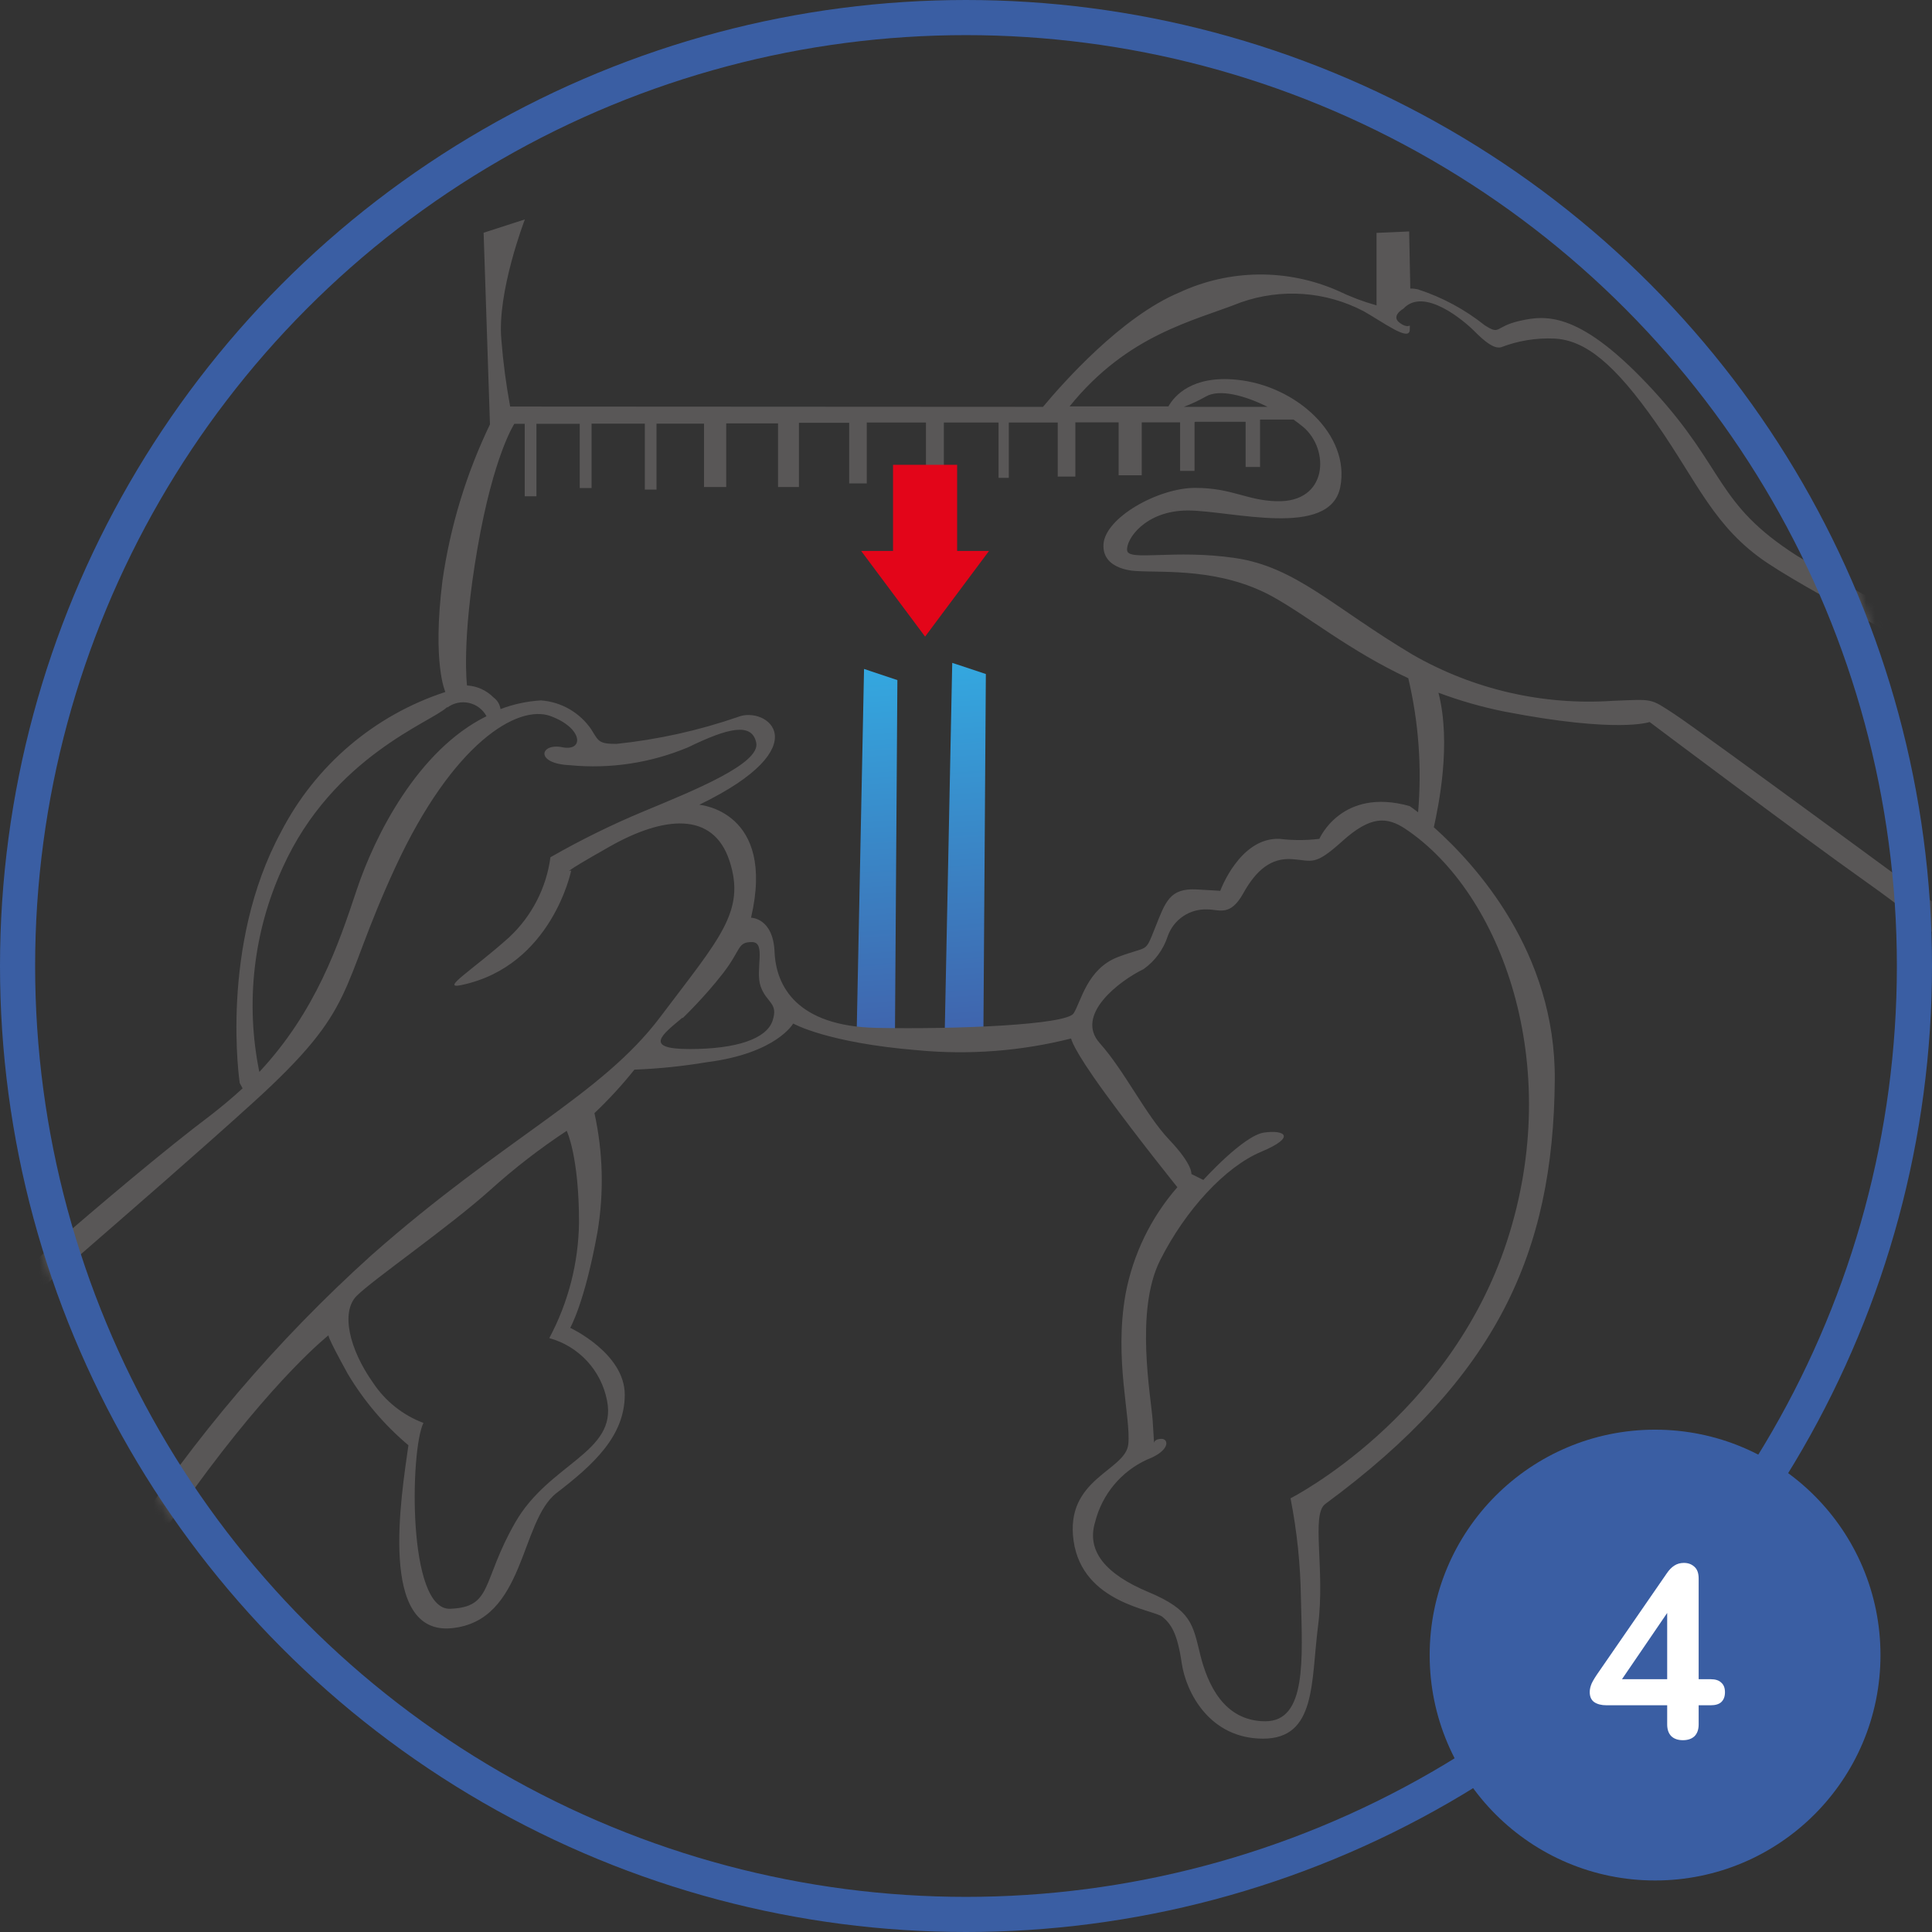 <svg width="220" height="220" viewBox="0 0 220 220" fill="none" xmlns="http://www.w3.org/2000/svg">
<rect x="0" y="0" width="220" height="220" fill="#333333" stroke="none"/>
<mask id="mask0_176_3206" style="mask-type:alpha" maskUnits="userSpaceOnUse" x="0" y="0" width="220" height="220">
<circle cx="110" cy="110" r="110" fill="#D9D9D9"/>
</mask>
<g mask="url(#mask0_176_3206)">
<path fill-rule="evenodd" clip-rule="evenodd" d="M111.094 117.608H107.577L108.432 75.481L112.261 76.752L111.982 117.542" fill="url(#paint0_linear_176_3206)"/>
<path fill-rule="evenodd" clip-rule="evenodd" d="M101.053 118.301L97.536 118.318L98.39 76.174L102.187 77.445L101.907 118.235" fill="url(#paint1_linear_176_3206)"/>
<path fill-rule="evenodd" clip-rule="evenodd" d="M64.536 128.767C61.462 130.794 58.545 133.051 55.809 135.519C51.076 139.761 42.481 145.704 40.624 147.553C38.767 149.401 39.786 153.66 42.481 157.457C43.867 159.549 45.874 161.149 48.217 162.03C46.705 165.067 46.359 183.374 51.257 183.193C56.154 183.011 54.79 180.139 58.669 173.37C62.547 166.602 70.321 165.414 69.121 159.471C68.794 157.79 68.005 156.233 66.843 154.979C65.681 153.725 64.193 152.822 62.547 152.373C64.72 148.31 65.882 143.779 65.933 139.167C65.933 131.705 64.552 128.816 64.552 128.816L64.536 128.767ZM118.769 46.328C121.037 43.604 127.725 36.044 134.299 33.303C137.127 31.987 140.202 31.29 143.319 31.258C146.435 31.227 149.523 31.862 152.377 33.122C153.783 33.8 155.246 34.353 156.748 34.772V26.519L160.463 26.354L160.594 32.858C160.893 32.854 161.191 32.887 161.481 32.957C164.229 33.85 166.795 35.231 169.058 37.034C170.931 38.222 170.093 37.199 173.117 36.522C176.141 35.845 180.036 35.499 188.286 44.479C196.536 53.459 195.336 57.355 204.621 63.281C211.158 67.32 217.973 70.883 225.016 73.945L224.688 76.982C224.688 76.982 207.333 68.167 201.252 64.106C195.172 60.046 193.331 54.961 188.598 48.193C183.865 41.425 180.512 38.718 176.979 38.553C174.917 38.463 172.858 38.8 170.931 39.543C170.093 39.741 169.058 38.883 167.891 37.711C166.724 36.539 162.139 32.626 159.805 35.152C159.805 35.152 158.277 36.011 159.444 36.803C160.216 37.348 160.495 37.05 160.528 37.084C160.561 37.117 160.528 37.232 160.528 37.645C160.347 38.817 157.669 36.803 155.302 35.449C153.165 34.327 150.821 33.657 148.415 33.481C146.009 33.305 143.594 33.627 141.317 34.426C135.893 36.572 128.416 38.074 121.793 46.278H133.05C133.724 45.073 135.745 42.729 140.824 43.241C147.578 43.901 153.774 49.497 152.623 55.44C151.473 61.383 140.133 58.131 135.269 58.131C130.404 58.131 128.186 61.432 128.35 62.687C128.514 63.941 133.74 62.522 140.659 63.545C147.578 64.569 151.785 69.141 160.873 74.556C167.777 78.512 175.688 80.337 183.618 79.805C188.351 79.624 187.842 79.475 190.702 81.34C193.561 83.206 223.915 105.541 223.915 105.541C223.915 105.541 224.08 108.842 224.244 109.453C224.408 110.064 220.217 105.887 212.592 100.489C204.967 95.091 187.842 82.215 187.842 82.215C187.842 82.215 184.292 83.536 171.309 81.027C168.753 80.514 166.241 79.796 163.799 78.881C165.294 84.692 163.799 91.806 163.273 94.2C167.989 98.409 177.176 108.413 177.045 123.006C176.88 142.633 170.471 156.863 150.914 171.258C149.271 172.463 150.914 178.719 150.092 185.124C149.271 191.529 149.912 197.983 143.831 197.983C137.75 197.983 135.055 192.734 134.562 189.366C134.069 185.999 133.379 184.959 132.376 184.117C131.374 183.275 123.272 182.582 122.253 175.467C121.234 168.352 128.169 167.51 128.481 164.456C128.794 161.402 126.838 154.816 128.169 147.354C129.017 142.842 131.054 138.641 134.069 135.188C134.069 135.188 129.681 129.757 125.852 124.508C122.023 119.258 121.973 118.252 121.973 118.252C116.253 119.698 110.327 120.15 104.455 119.589C94.167 118.747 90.321 116.551 90.321 116.551C90.321 116.551 88.431 119.952 80.46 120.959C77.742 121.415 74.998 121.697 72.243 121.801C70.841 123.555 69.32 125.209 67.691 126.753C68.67 131.201 68.787 135.797 68.036 140.289C66.574 148.394 64.93 151.201 64.93 151.201C64.93 151.201 71.142 154.09 71.142 158.811C71.142 163.532 67.593 166.767 63.385 170.003C59.178 173.238 59.836 184.579 51.438 185.405C43.04 186.23 45.702 170.333 46.507 164.572C43.772 162.27 41.439 159.525 39.605 156.45C37.074 151.878 37.419 152.043 37.419 152.043C37.419 152.043 31.355 156.78 21.905 169.821C12.456 182.862 11.634 184.216 10.796 184.051C9.958 183.886 9.793 182.186 14.165 175.929C22.067 163.732 31.532 152.632 42.317 142.914C57.485 129.526 68.447 124.756 75.185 115.808C81.923 106.861 84.947 103.791 83.074 98.046C81.2 92.302 75.497 92.962 69.433 96.395C63.369 99.829 65.045 99.119 65.045 99.119C65.045 99.119 62.859 109.981 52.588 112.16C50.008 112.721 53.771 110.509 57.962 106.746C60.544 104.347 62.213 101.119 62.679 97.617C66.111 95.652 69.662 93.904 73.312 92.384C79.031 90.007 86.607 86.953 86.114 84.576C85.621 82.199 82.827 82.925 78.373 85.088C74.118 86.877 69.489 87.58 64.897 87.135C60.838 86.953 61.512 84.576 64.026 85.088C66.541 85.599 66.393 82.892 62.679 81.538C58.965 80.185 51.569 84.576 44.995 98.805C38.422 113.035 40.936 114.554 28.824 125.548C16.712 136.542 -2.401 152.653 -4.899 155.344C-7.397 158.035 -4.899 151.432 -4.899 151.432C-4.899 151.432 13.458 134.924 24.107 126.902C25.373 125.911 26.54 124.937 27.624 123.93L27.296 123.319C27.296 123.319 24.946 107.753 32.012 94.712C35.924 87.146 42.642 81.43 50.715 78.798C50.715 78.798 49.203 75.579 50.386 66.104C51.271 59.935 53.095 53.938 55.793 48.325L55.07 26.502L59.77 24.983C59.77 24.983 56.582 33.237 57.091 38.685C57.292 41.237 57.626 43.778 58.093 46.295L118.769 46.328ZM144.34 46.328C141.695 45.007 138.851 44.281 137.339 45.139C136.527 45.598 135.681 45.996 134.809 46.328H144.34ZM50.895 80.532C49.252 82.182 37.896 86.111 32.177 98.822C28.855 106.089 27.928 114.232 29.531 122.065C35.989 115.148 38.57 107.489 40.608 101.364C42.645 95.24 47.543 85.434 55.398 81.555C55.192 81.174 54.906 80.841 54.56 80.58C54.215 80.319 53.818 80.135 53.396 80.041C52.974 79.948 52.537 79.946 52.114 80.036C51.691 80.126 51.292 80.306 50.945 80.565L50.895 80.532ZM77.683 115.907C75.481 117.756 73.147 119.457 78.521 119.457C83.895 119.457 87.281 118.285 87.971 116.238C88.661 114.191 87.297 114.224 86.623 112.342C85.95 110.46 87.297 107.274 85.621 107.274C83.945 107.274 84.438 108.099 82.334 110.823C80.23 113.547 77.765 115.907 77.765 115.907H77.683ZM130.273 110.328C127.43 111.698 122.368 115.577 125.227 118.78C128.087 121.982 130.437 126.935 133.149 129.79C135.86 132.646 135.663 133.686 135.663 133.686L137.027 134.363C137.027 134.363 141.596 129.295 143.946 128.965C146.296 128.635 147.66 129.46 143.601 131.16C139.542 132.861 134.989 137.764 132.097 143.525C129.205 149.286 131.078 159.091 131.259 161.799C131.44 164.506 131.407 164.341 131.407 164.341C131.407 164.341 131.407 163.846 132.261 163.846C133.116 163.846 133.264 165.199 130.618 166.206C129.163 166.869 127.875 167.853 126.851 169.085C125.827 170.317 125.092 171.765 124.702 173.321C123.699 176.622 125.885 179.247 130.782 181.294C135.68 183.341 135.828 184.992 136.666 188.392C137.504 191.793 139.377 196.003 144.094 196.003C148.811 196.003 148.301 188.904 148.137 181.954C148.085 178.146 147.689 174.35 146.954 170.614C146.954 170.614 165.031 161.468 171.605 141.329C178.179 121.19 170.931 101.711 160.101 94.431C157.915 92.945 156.042 92.912 152.853 95.785C149.665 98.657 149.484 97.997 147.134 97.832C144.784 97.666 143.075 99.02 141.58 101.711C140.084 104.402 138.868 103.56 137.52 103.56C136.535 103.507 135.559 103.775 134.738 104.326C133.918 104.876 133.297 105.679 132.968 106.614C132.483 108.111 131.532 109.413 130.256 110.328H130.273ZM136.025 48.078V53.624H134.381V48.094H130.01V54.119H127.38V48.094H122.45V54.268H120.445V48.111H114.874V54.416H113.707V48.111H107.478V54.714H105.441V48.111H98.703V55.044H96.698V48.144H90.978V55.456H88.596V48.21H82.696V55.456H80.165V48.243H74.758V55.754H73.427V48.243H67.362V55.572H66.015V48.259H61.084V56.513H59.753V48.259H58.57C58.57 48.259 56.204 51.808 54.363 62.472C52.522 73.136 53.18 78.055 53.18 78.055C54.322 78.119 55.4 78.607 56.204 79.425C56.417 79.58 56.598 79.777 56.733 80.004C56.869 80.231 56.957 80.484 56.992 80.746C58.468 80.185 60.019 79.851 61.594 79.756C62.736 79.837 63.844 80.177 64.837 80.748C65.83 81.32 66.682 82.109 67.329 83.057C68.168 84.411 68.168 84.708 70.189 84.708C74.891 84.218 79.522 83.194 83.994 81.654C87.281 80.3 93.444 84.956 79.622 91.641C79.622 91.641 88.365 92.318 85.522 104.501C85.522 104.501 88.037 104.501 88.201 108.396C88.365 112.292 90.732 116.865 99.837 117.046C108.941 117.228 121.415 116.7 122.253 115.396C123.091 114.092 123.781 110.311 127.315 108.974C130.848 107.637 130.338 108.628 131.522 105.673C132.705 102.718 133.165 101.117 136.255 101.282C139.344 101.447 138.95 101.447 138.95 101.447C138.95 101.447 141.152 95.355 145.688 95.52C147.2 95.706 148.729 95.706 150.24 95.52C150.24 95.52 152.771 89.611 160.512 91.79C160.512 91.79 160.873 92.021 161.481 92.5C161.921 87.382 161.544 82.228 160.364 77.23C153.642 74.094 148.86 70.099 144.85 67.903C138.95 64.684 132.557 65.213 129.533 65.031C129.533 65.031 125.49 65.031 125.655 61.993C125.819 58.956 131.883 55.556 136.09 55.556C140.298 55.556 141.974 56.992 145.359 57.074C151.243 57.256 151.44 51.164 148.383 48.606C148.038 48.325 147.677 48.045 147.299 47.78H143.486V53.178H141.842V48.028H136.107L136.025 48.078Z" fill="#595757"/>
<path fill-rule="evenodd" clip-rule="evenodd" d="M108.99 52.931V62.736H112.622L105.342 72.492L98.061 62.736H101.693V52.931H108.99Z" fill="#E30519"/>
</g>
<circle cx="110" cy="110" r="108" stroke="#3A5EA3" stroke-width="4"/>
<circle cx="188.466" cy="188.466" r="25.667" fill="#3A5EA3"/>
<path d="M191.637 198.158C191.077 198.158 190.638 198.008 190.321 197.71C190.003 197.392 189.845 196.944 189.845 196.366V194.182H182.929C182.35 194.182 181.883 194.06 181.529 193.818C181.193 193.575 181.025 193.192 181.025 192.67C181.025 192.371 181.099 192.044 181.249 191.69C181.417 191.335 181.706 190.868 182.117 190.29L189.789 179.174C190.05 178.782 190.339 178.483 190.657 178.278C190.974 178.072 191.338 177.97 191.749 177.97C192.234 177.97 192.635 178.119 192.953 178.418C193.27 178.698 193.429 179.146 193.429 179.762V191.214H194.801C195.342 191.214 195.743 191.344 196.005 191.606C196.285 191.848 196.425 192.212 196.425 192.698C196.425 193.183 196.285 193.556 196.005 193.818C195.743 194.06 195.342 194.182 194.801 194.182H193.429V196.366C193.429 196.944 193.27 197.392 192.953 197.71C192.635 198.008 192.197 198.158 191.637 198.158ZM189.845 191.214V182.478H190.657L184.049 192.166V191.214H189.845Z" fill="white"/>
<defs>
<linearGradient id="paint0_linear_176_3206" x1="108.179" y1="75.881" x2="111.092" y2="117.99" gradientUnits="userSpaceOnUse">
<stop stop-color="#34A7DF"/>
<stop offset="1" stop-color="#4063AC"/>
</linearGradient>
<linearGradient id="paint1_linear_176_3206" x1="98.129" y1="76.576" x2="101.041" y2="118.669" gradientUnits="userSpaceOnUse">
<stop stop-color="#34A7DF"/>
<stop offset="1" stop-color="#4063AC"/>
</linearGradient>
</defs>
</svg>
